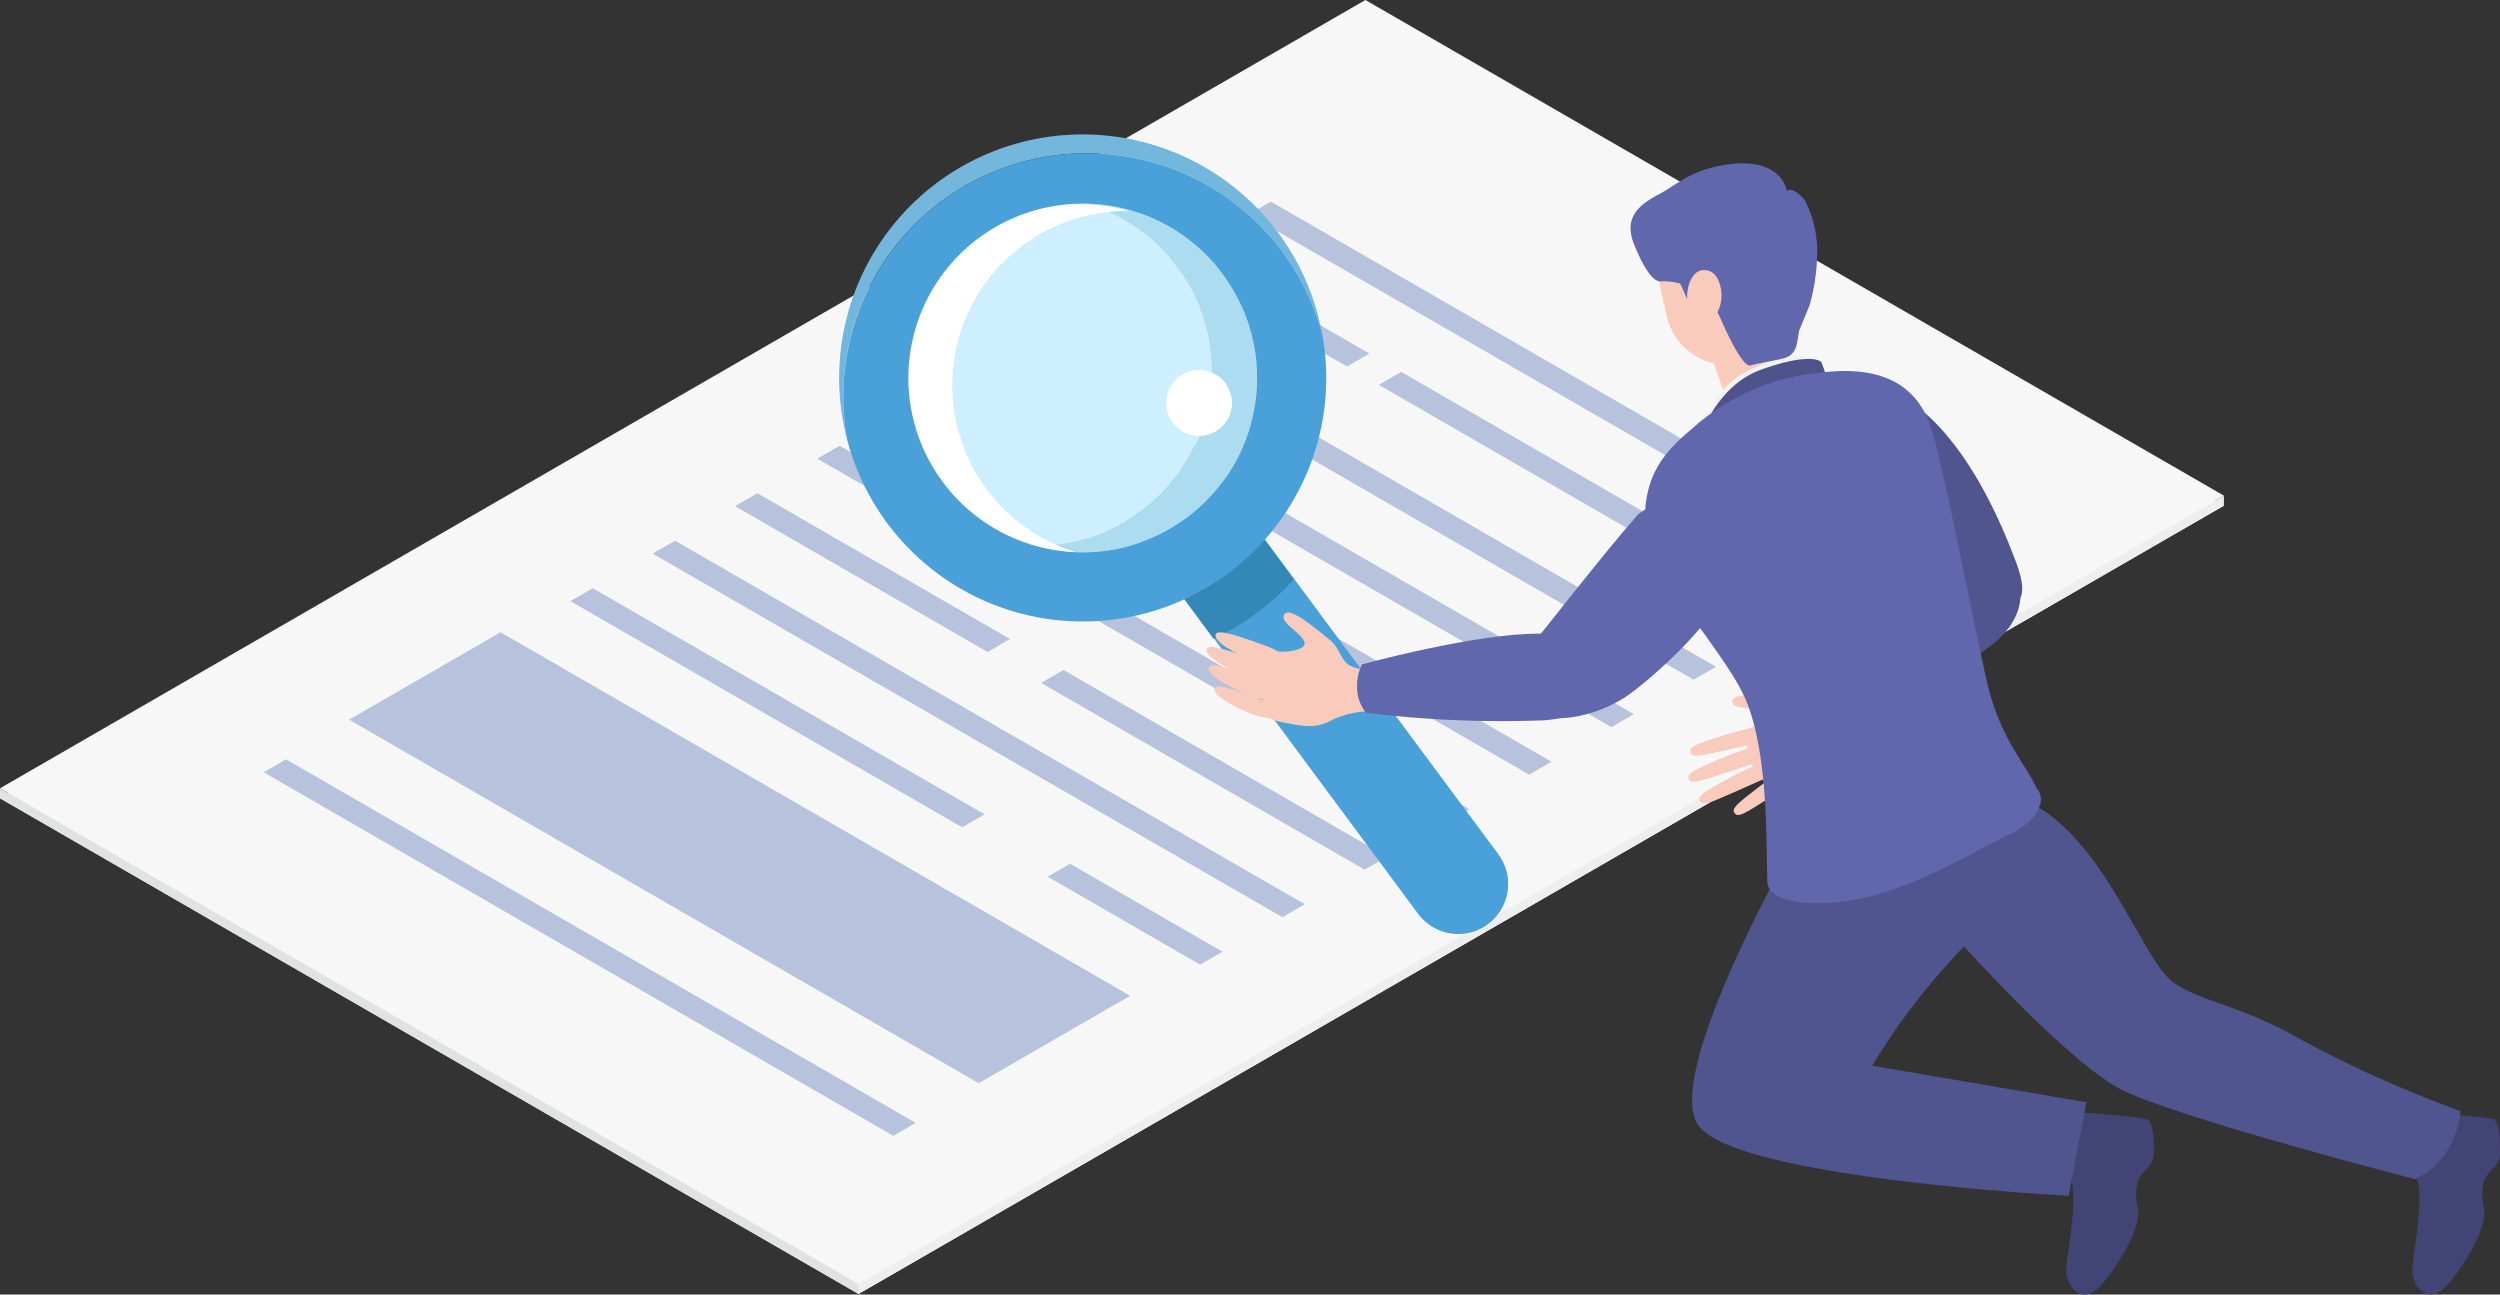 <svg id="グループ_1669" data-name="グループ 1669" xmlns="http://www.w3.org/2000/svg" xmlns:xlink="http://www.w3.org/1999/xlink" width="216" height="111.845" viewBox="0 0 216 111.845">
  <rect x="0" y="0" width="216" height="111.845" fill="#333333" stroke="none"/>
  <defs>
    <clipPath id="clip-path">
      <rect id="長方形_4089" data-name="長方形 4089" width="216" height="111.845" fill="none"/>
    </clipPath>
    <clipPath id="clip-path-3">
      <rect id="長方形_4085" data-name="長方形 4085" width="7.004" height="5.25" fill="none"/>
    </clipPath>
    <clipPath id="clip-path-4">
      <path id="パス_6367" data-name="パス 6367" d="M232.643,51.381A12.328,12.328,0,0,0,224,60.9c-.777,4.629,5.863,10.8,7.373,14.693a43.809,43.809,0,0,1,2.572,10.121c.311,2.508,6.451,2.514,10.842,1.056s8.091-5.387,8.106-7.308-2.644-3.42-3.7-8.3-2.766-14.5-3.591-17.194c-.574-1.878-1.97-3.941-6.012-3.941a22.592,22.592,0,0,0-6.943,1.361" transform="translate(-223.934 -50.02)" fill="none"/>
    </clipPath>
    <clipPath id="clip-path-5">
      <rect id="長方形_4087" data-name="長方形 4087" width="37.053" height="35.905" fill="none"/>
    </clipPath>
  </defs>
  <g id="グループ_1668" data-name="グループ 1668" clip-path="url(#clip-path)">
    <path id="パス_6317" data-name="パス 6317" d="M0,69.458l74.175,42.824,117.971-68.11L117.971,1.347Z" transform="translate(0 -0.484)" fill="#f7f7f7"/>
    <path id="パス_6318" data-name="パス 6318" d="M117.971,0,0,68.11l74.175,42.826L192.146,42.825Z" transform="translate(0 0)" fill="#f7f7f7"/>
    <path id="パス_6319" data-name="パス 6319" d="M47.061,92.79l54.4,31.409,13.087-7.555-54.4-31.409Z" transform="translate(-16.901 -30.61)" fill="#b7c3dd"/>
    <path id="パス_6320" data-name="パス 6320" d="M143.448,42l54.4,31.409,1.938-1.119-54.4-31.409Z" transform="translate(-51.516 -14.68)" fill="#b7c3dd"/>
    <path id="パス_6321" data-name="パス 6321" d="M132.357,48.4l15.626,9.022,1.939-1.119-15.627-9.022Z" transform="translate(-47.533 -16.98)" fill="#b7c3dd"/>
    <path id="パス_6322" data-name="パス 6322" d="M161.017,64.947l36.034,20.8,1.939-1.119-36.034-20.8Z" transform="translate(-57.825 -22.922)" fill="#b7c3dd"/>
    <path id="パス_6323" data-name="パス 6323" d="M168.307,28.3l54.4,31.409,1.938-1.119-54.4-31.409Z" transform="translate(-60.443 -9.763)" fill="#b7c3dd"/>
    <path id="パス_6324" data-name="パス 6324" d="M157.216,34.706l15.626,9.022,1.939-1.119-15.627-9.022Z" transform="translate(-56.46 -12.062)" fill="#b7c3dd"/>
    <path id="パス_6325" data-name="パス 6325" d="M185.876,51.253l36.034,20.8,1.939-1.119-36.034-20.8Z" transform="translate(-66.753 -18.005)" fill="#b7c3dd"/>
    <path id="パス_6326" data-name="パス 6326" d="M121.266,54.8l54.4,31.409,1.938-1.119L123.2,53.684Z" transform="translate(-43.55 -19.279)" fill="#b7c3dd"/>
    <path id="パス_6327" data-name="パス 6327" d="M110.175,61.207l36.384,21.007,1.939-1.119L112.113,60.088Z" transform="translate(-39.567 -21.579)" fill="#b7c3dd"/>
    <path id="パス_6328" data-name="パス 6328" d="M172.306,97.078l14.584,8.42,1.938-1.119-14.584-8.42Z" transform="translate(-61.88 -34.461)" fill="#b7c3dd"/>
    <path id="パス_6329" data-name="パス 6329" d="M99.085,67.61l21.824,12.6,1.938-1.119-21.824-12.6Z" transform="translate(-35.584 -23.879)" fill="#b7c3dd"/>
    <path id="パス_6330" data-name="パス 6330" d="M140.357,91.438l27.952,16.138,1.938-1.119L142.295,90.319Z" transform="translate(-50.406 -32.436)" fill="#b7c3dd"/>
    <path id="パス_6331" data-name="パス 6331" d="M87.993,74.013l54.4,31.409,1.938-1.119-54.4-31.409Z" transform="translate(-31.601 -26.178)" fill="#b7c3dd"/>
    <path id="パス_6332" data-name="パス 6332" d="M76.9,80.416l33.845,19.54,1.938-1.119L78.841,79.3Z" transform="translate(-27.618 -28.478)" fill="#b7c3dd"/>
    <path id="パス_6333" data-name="パス 6333" d="M141.244,117.564l13.167,7.6,1.938-1.119-13.167-7.6Z" transform="translate(-50.725 -41.818)" fill="#b7c3dd"/>
    <path id="パス_6334" data-name="パス 6334" d="M35.544,103.489l54.4,31.409,1.938-1.119-54.4-31.409Z" transform="translate(-12.765 -36.764)" fill="#b7c3dd"/>
    <path id="パス_6335" data-name="パス 6335" d="M0,107.141l74.175,42.824V149.1L0,106.278Z" transform="translate(0 -38.167)" fill="#e1e2e2"/>
    <path id="パス_6336" data-name="パス 6336" d="M115.74,134.933v.863l117.971-68.11v-.863Z" transform="translate(-41.565 -23.998)" fill="#eeeeef"/>
    <g id="グループ_1660" data-name="グループ 1660">
      <g id="グループ_1659" data-name="グループ 1659" clip-path="url(#clip-path)">
        <path id="パス_6337" data-name="パス 6337" d="M241.37,94.242s-.076.263-.956.419-1.528-.725-2.631-.79-4.17-.455-4.228.352,1.9.492,2.592.934-.1.976-.825,1.3-.74,2.39.356,3.958,1.828,1.643,3.329.96a4.489,4.489,0,0,0,2.7-2.286,7.829,7.829,0,0,1,2.082-2.251Z" transform="translate(-83.875 -33.657)" fill="#f8cbbc"/>
        <path id="パス_6338" data-name="パス 6338" d="M233.488,98.018a28.65,28.65,0,0,0-3.063.817c-1.416.484-2.592.812-2.544,1.248s.361.486,1.22.332,4.428-1,4.428-1Z" transform="translate(-81.838 -35.201)" fill="#f8cbbc"/>
        <path id="パス_6339" data-name="パス 6339" d="M233.014,100.8a28.61,28.61,0,0,0-2.973,1.1c-1.365.615-2.5,1.051-2.415,1.48s.406.451,1.246.217,4.314-1.413,4.314-1.413Z" transform="translate(-81.745 -36.199)" fill="#f8cbbc"/>
        <path id="パス_6340" data-name="パス 6340" d="M234.233,102.994a28.7,28.7,0,0,0-2.854,1.379c-1.3.742-2.393,1.285-2.264,1.7s.447.41,1.261.1,4.16-1.818,4.16-1.818Z" transform="translate(-82.278 -36.988)" fill="#f8cbbc"/>
        <path id="パス_6341" data-name="パス 6341" d="M238.346,103.506a28.528,28.528,0,0,0-2.615,1.792c-1.174.929-2.173,1.63-1.982,2.024s.5.338,1.261-.094,3.84-2.422,3.84-2.422Z" transform="translate(-83.937 -37.172)" fill="#f8cbbc"/>
        <path id="パス_6342" data-name="パス 6342" d="M247.865,90.707a90.129,90.129,0,0,0,12.348-7.727c2.244-1.775,2.626-3.7,2.4-4.741s-1.84-3.877-6.18-1.234S245.35,87.642,245.35,87.642a3.712,3.712,0,0,0,.688,1.7,3.185,3.185,0,0,0,1.827,1.362" transform="translate(-88.112 -27.261)" fill="#50558f"/>
        <path id="パス_6343" data-name="パス 6343" d="M322.958,150.237a18.114,18.114,0,0,1,3.142-.195c.961.114,4.081.336,4.7.529s.678,2.252.581,3.217-1.124,1.32-1.351,2.181a4.5,4.5,0,0,0-.024,2.162c.536,1.652-2.088,5.851-3.5,7.119s-2.792-.261-2.655-1.9c.12-1.42,1.034-6.168.374-7.614s-2.838-1.49-2.838-1.49Z" transform="translate(-115.418 -53.875)" fill="#414474"/>
        <path id="パス_6344" data-name="パス 6344" d="M276.3,150.237a18.114,18.114,0,0,1,3.142-.195c.961.114,4.081.336,4.7.529s.678,2.252.581,3.217-1.124,1.32-1.351,2.181a4.5,4.5,0,0,0-.024,2.162c.536,1.652-2.088,5.851-3.5,7.119s-2.792-.261-2.655-1.9c.12-1.42,1.034-6.168.374-7.614s-2.838-1.49-2.838-1.49Z" transform="translate(-98.661 -53.875)" fill="#414474"/>
        <path id="パス_6345" data-name="パス 6345" d="M259.138,105.826s3.549-1.614,9.245,2.026,8.84,13.182,11.336,14.914,5.688,1.878,11.263,5.068a102.669,102.669,0,0,0,13.539,6.045s-.282,4.214-3.941,5.872c0,0-18.984-4.885-24.877-7.489S255.959,113.3,255.959,113.3Z" transform="translate(-91.922 -37.877)" fill="#50558f"/>
        <path id="パス_6346" data-name="パス 6346" d="M237.008,111.15s-11.242,19.617-8.431,24.3,32.086,6.207,32.086,6.207l1.523-8.08-18.5-3.162a57.846,57.846,0,0,1,7.486-9.837c4.341-4.45,4.208-13.817,4.208-13.817Z" transform="translate(-81.926 -38.341)" fill="#50558f"/>
        <path id="パス_6347" data-name="パス 6347" d="M178.32,95.4a4.315,4.315,0,0,1-6.035-.907L139.419,50.174a4.315,4.315,0,0,1,6.941-5.129l32.867,44.316a4.316,4.316,0,0,1-.907,6.035" transform="translate(-49.766 -15.548)" fill="#4aa0d9"/>
        <path id="パス_6348" data-name="パス 6348" d="M143.873,27.46a15.062,15.062,0,0,1-4.436,29.53,15.063,15.063,0,1,0,4.436-29.53" transform="translate(-50.076 -9.862)" fill="#acdcef"/>
        <path id="パス_6349" data-name="パス 6349" d="M145.707,32.977a14.99,14.99,0,0,0-7.932-5.517,15.061,15.061,0,0,0-4.436,29.529,15.061,15.061,0,0,0,12.368-24.012" transform="translate(-43.978 -9.861)" fill="#cdefff"/>
        <path id="パス_6350" data-name="パス 6350" d="M137.055,57.652a15.062,15.062,0,0,1,4.436-29.53,15.063,15.063,0,1,0-4.436,29.53" transform="translate(-43.9 -9.886)" fill="#fff"/>
        <path id="パス_6351" data-name="パス 6351" d="M168.482,75.326l-3.661-4.955a15.092,15.092,0,0,1-6.936,5.135l3.66,4.954a21.149,21.149,0,0,0,6.937-5.134" transform="translate(-56.701 -25.272)" fill="#3488b7"/>
        <path id="パス_6352" data-name="パス 6352" d="M122.026,23.869A21.039,21.039,0,0,1,154.9,35.548a21.039,21.039,0,1,0-41.1,8.863,21.035,21.035,0,0,1,8.223-20.543" transform="translate(-40.633 -6.51)" fill="#73b7dd"/>
        <path id="パス_6353" data-name="パス 6353" d="M146.876,57A21.035,21.035,0,0,0,155.1,36.457,21.039,21.039,0,0,0,114,45.321,21.039,21.039,0,0,0,146.876,57M125.423,27.961a15.065,15.065,0,1,1-3.165,21.068,15.065,15.065,0,0,1,3.165-21.068" transform="translate(-40.828 -7.419)" fill="#4aa0d9"/>
        <path id="パス_6354" data-name="パス 6354" d="M157.772,54.416a2.843,2.843,0,1,1,3.977.6,2.843,2.843,0,0,1-3.977-.6" transform="translate(-56.46 -17.914)" fill="#fff"/>
        <path id="パス_6355" data-name="パス 6355" d="M178.924,87.394s-.224.184-1.083-.206-.9-1.545-1.82-2.262-3.36-2.89-3.894-2.222,1.359,1.563,1.7,2.363-1.737,1-2.558.841-1.008,1.434-.991,3.455-.43,2.329,2.325,2.827c1.715.31,2.542.291,3.721-.375a8.276,8.276,0,0,1,3.16-.715Z" transform="translate(-61.144 -29.656)" fill="#f8cbbc"/>
        <path id="パス_6356" data-name="パス 6356" d="M165.789,89.665s2.3,1.015,2.836.39-.775-1.4-1.789-1.728-4-1.559-4.18-.924,1.774,1.684,3.134,2.262" transform="translate(-58.409 -31.324)" fill="#f8cbbc"/>
        <path id="パス_6357" data-name="パス 6357" d="M167.01,87.695s2.3,1.015,2.836.39-.775-1.4-1.789-1.728-4-1.559-4.18-.924,1.774,1.684,3.134,2.262" transform="translate(-58.848 -30.617)" fill="#f8cbbc"/>
        <path id="パス_6358" data-name="パス 6358" d="M166.083,92.136s2.3,1.015,2.836.39-.775-1.4-1.789-1.728-4-1.559-4.18-.924,1.774,1.684,3.134,2.262" transform="translate(-58.515 -32.212)" fill="#f8cbbc"/>
        <path id="パス_6359" data-name="パス 6359" d="M166.526,94.769s2.059.91,2.542.35-.695-1.255-1.6-1.55-3.582-1.4-3.748-.829,1.591,1.509,2.81,2.028" transform="translate(-58.791 -33.248)" fill="#f8cbbc"/>
        <path id="パス_6360" data-name="パス 6360" d="M251.257,52.7s-.449-2.009,3.7,1.5,6.736,9.456,8.117,13.132-.078,4.353-3.451,3.482-7.444-6.835-8.663-8.41c-2.557-3.3-6.531-8.042.3-9.7" transform="translate(-88.871 -18.72)" fill="#50558f"/>
        <path id="パス_6361" data-name="パス 6361" d="M230.439,45.847l1.854,5.58a11.706,11.706,0,0,0,4.243-.454,3.952,3.952,0,0,0,1.836-1.663l-1.727-5.526Z" transform="translate(-82.757 -15.724)" fill="#f8cbbc"/>
        <g id="グループ_1658" data-name="グループ 1658" transform="translate(147.682 28.061)" style="mix-blend-mode: multiply;isolation: isolate">
          <g id="グループ_1657" data-name="グループ 1657">
            <g id="グループ_1656" data-name="グループ 1656" clip-path="url(#clip-path-3)">
              <path id="パス_6362" data-name="パス 6362" d="M231.282,48.384a4.132,4.132,0,0,0,3.693.387,3.668,3.668,0,0,0,2.468-2.434l-.8-2.551-6.207,2.062Z" transform="translate(-230.439 -43.785)" fill="#f8cbbc"/>
            </g>
          </g>
        </g>
        <path id="パス_6363" data-name="パス 6363" d="M229.849,53.865a7.112,7.112,0,0,1,3.941-4.757c3.365-1.584,5.259-1.491,5.643-.686a7.945,7.945,0,0,1,.2,2.841Z" transform="translate(-82.545 -17.186)" fill="#f2f2f2"/>
        <path id="パス_6364" data-name="パス 6364" d="M224.248,40.426s2.169,4.486,4.115,4.156l-.58-4.425Z" transform="translate(-80.533 -14.421)" fill="#6167ad"/>
        <path id="パス_6365" data-name="パス 6365" d="M229.374,54.806s1.47-4.134,5.07-5.453,5.1-1.015,5.31-.641a21.431,21.431,0,0,1,.712,2.143Z" transform="translate(-82.374 -17.379)" fill="#4e538c"/>
      </g>
    </g>
    <g id="グループ_1665" data-name="グループ 1665" transform="translate(143.513 32.056)">
      <g id="グループ_1664" data-name="グループ 1664" clip-path="url(#clip-path-4)">
        <g id="グループ_1663" data-name="グループ 1663" transform="translate(-4.941 8.072)" opacity="0.32" style="mix-blend-mode: multiply;isolation: isolate">
          <g id="グループ_1662" data-name="グループ 1662">
            <g id="グループ_1661" data-name="グループ 1661" clip-path="url(#clip-path-5)">
              <path id="パス_6366" data-name="パス 6366" d="M220.252,62.615s3.45,8.564,8.53,13.361,3.359,9.556,5.942,12.117,12.175.368,18.554-2.233l-10.7,8.818L228.894,98.52l-8.48-21.89-4.19-12.612Z" transform="translate(-216.224 -62.615)" fill="#dbdcdc"/>
            </g>
          </g>
        </g>
      </g>
    </g>
    <g id="グループ_1667" data-name="グループ 1667">
      <g id="グループ_1666" data-name="グループ 1666" clip-path="url(#clip-path)">
        <path id="パス_6368" data-name="パス 6368" d="M232.363,94.19c-.131-3.131.128-10.571-1.729-15.416s-9.523-11.7-8.774-17.384c.409-3.107,2.058-4.773,4.109-6.489a12.917,12.917,0,0,1,1-.829l.186-.153a1.431,1.431,0,0,1,.251-.163l.051-.037a18.765,18.765,0,0,1,9.2-3.518c6.867-.977,9.059,2.163,9.918,4.948,1.049,3.4,3.35,15.5,4.739,21.654,1.158,5.13,3.543,7.347,4.327,9.338l.071.037s.959,1.077-.7,2.712A5.667,5.667,0,0,1,253.36,90c-2.089.938-6.988,4.034-11.863,5.337-4.488,1.2-9.056.74-9.135-1.145" transform="translate(-79.657 -17.963)" fill="#6167ad"/>
        <path id="パス_6369" data-name="パス 6369" d="M230.721,41.116h0a5.5,5.5,0,0,1-6.532-4.219l-.7-3.277a5.5,5.5,0,1,1,10.751-2.313l.7,3.277a5.5,5.5,0,0,1-4.219,6.532" transform="translate(-80.215 -9.683)" fill="#f8cbbc"/>
        <path id="パス_6370" data-name="パス 6370" d="M214.671,68.581s4.411-3.733,7.946,1.056-7.479,13.749-9.1,14.761c-5.9,3.682-12.933,1.386-8.384-4.11,2.091-2.526,6.623-8.42,9.54-11.706" transform="translate(-73.144 -24.131)" fill="#6167ad"/>
        <path id="パス_6371" data-name="パス 6371" d="M234.394,36.471c-.217,1.259-.2,2.117-1.437,2.426-.6.15-2.387.452-2.71.58-.856.339-2.689-4.219-2.986-4.76a5.419,5.419,0,0,0-4.74-2.5c-.947.192-1.98-2.18-2.379-3.163-1.047-2.581.741-3.6,2.233-4.412s2.521-1.885,5.116-2.4c5.43-1.072,5.842,2.179,5.842,2.179s.42-.527,1.523.751a9.589,9.589,0,0,1,1.094,4.13,17.094,17.094,0,0,1-.669,5.013Z" transform="translate(-78.946 -7.91)" fill="#6167ad"/>
        <path id="パス_6372" data-name="パス 6372" d="M227.514,35.6s-.422,1.5-.556,2a3.429,3.429,0,0,0-.088,1.041L225.8,36.229Z" transform="translate(-81.093 -12.784)" fill="#6167ad"/>
        <path id="パス_6373" data-name="パス 6373" d="M227.62,37.85s.36-1.842,1.8-1.37,1.718,4.47-1.088,4.67Z" transform="translate(-81.744 -13.073)" fill="#f8cbbc"/>
        <path id="パス_6374" data-name="パス 6374" d="M183.741,92.263a95.212,95.212,0,0,0,15.377.654c3.016-.2,4.5-1.648,4.93-2.692s.717-4.478-4.644-4.771-16.021,2.635-16.021,2.635a3.931,3.931,0,0,0-.418,1.894,3.367,3.367,0,0,0,.777,2.28" transform="translate(-65.706 -30.682)" fill="#6167ad"/>
      </g>
    </g>
  </g>
</svg>
